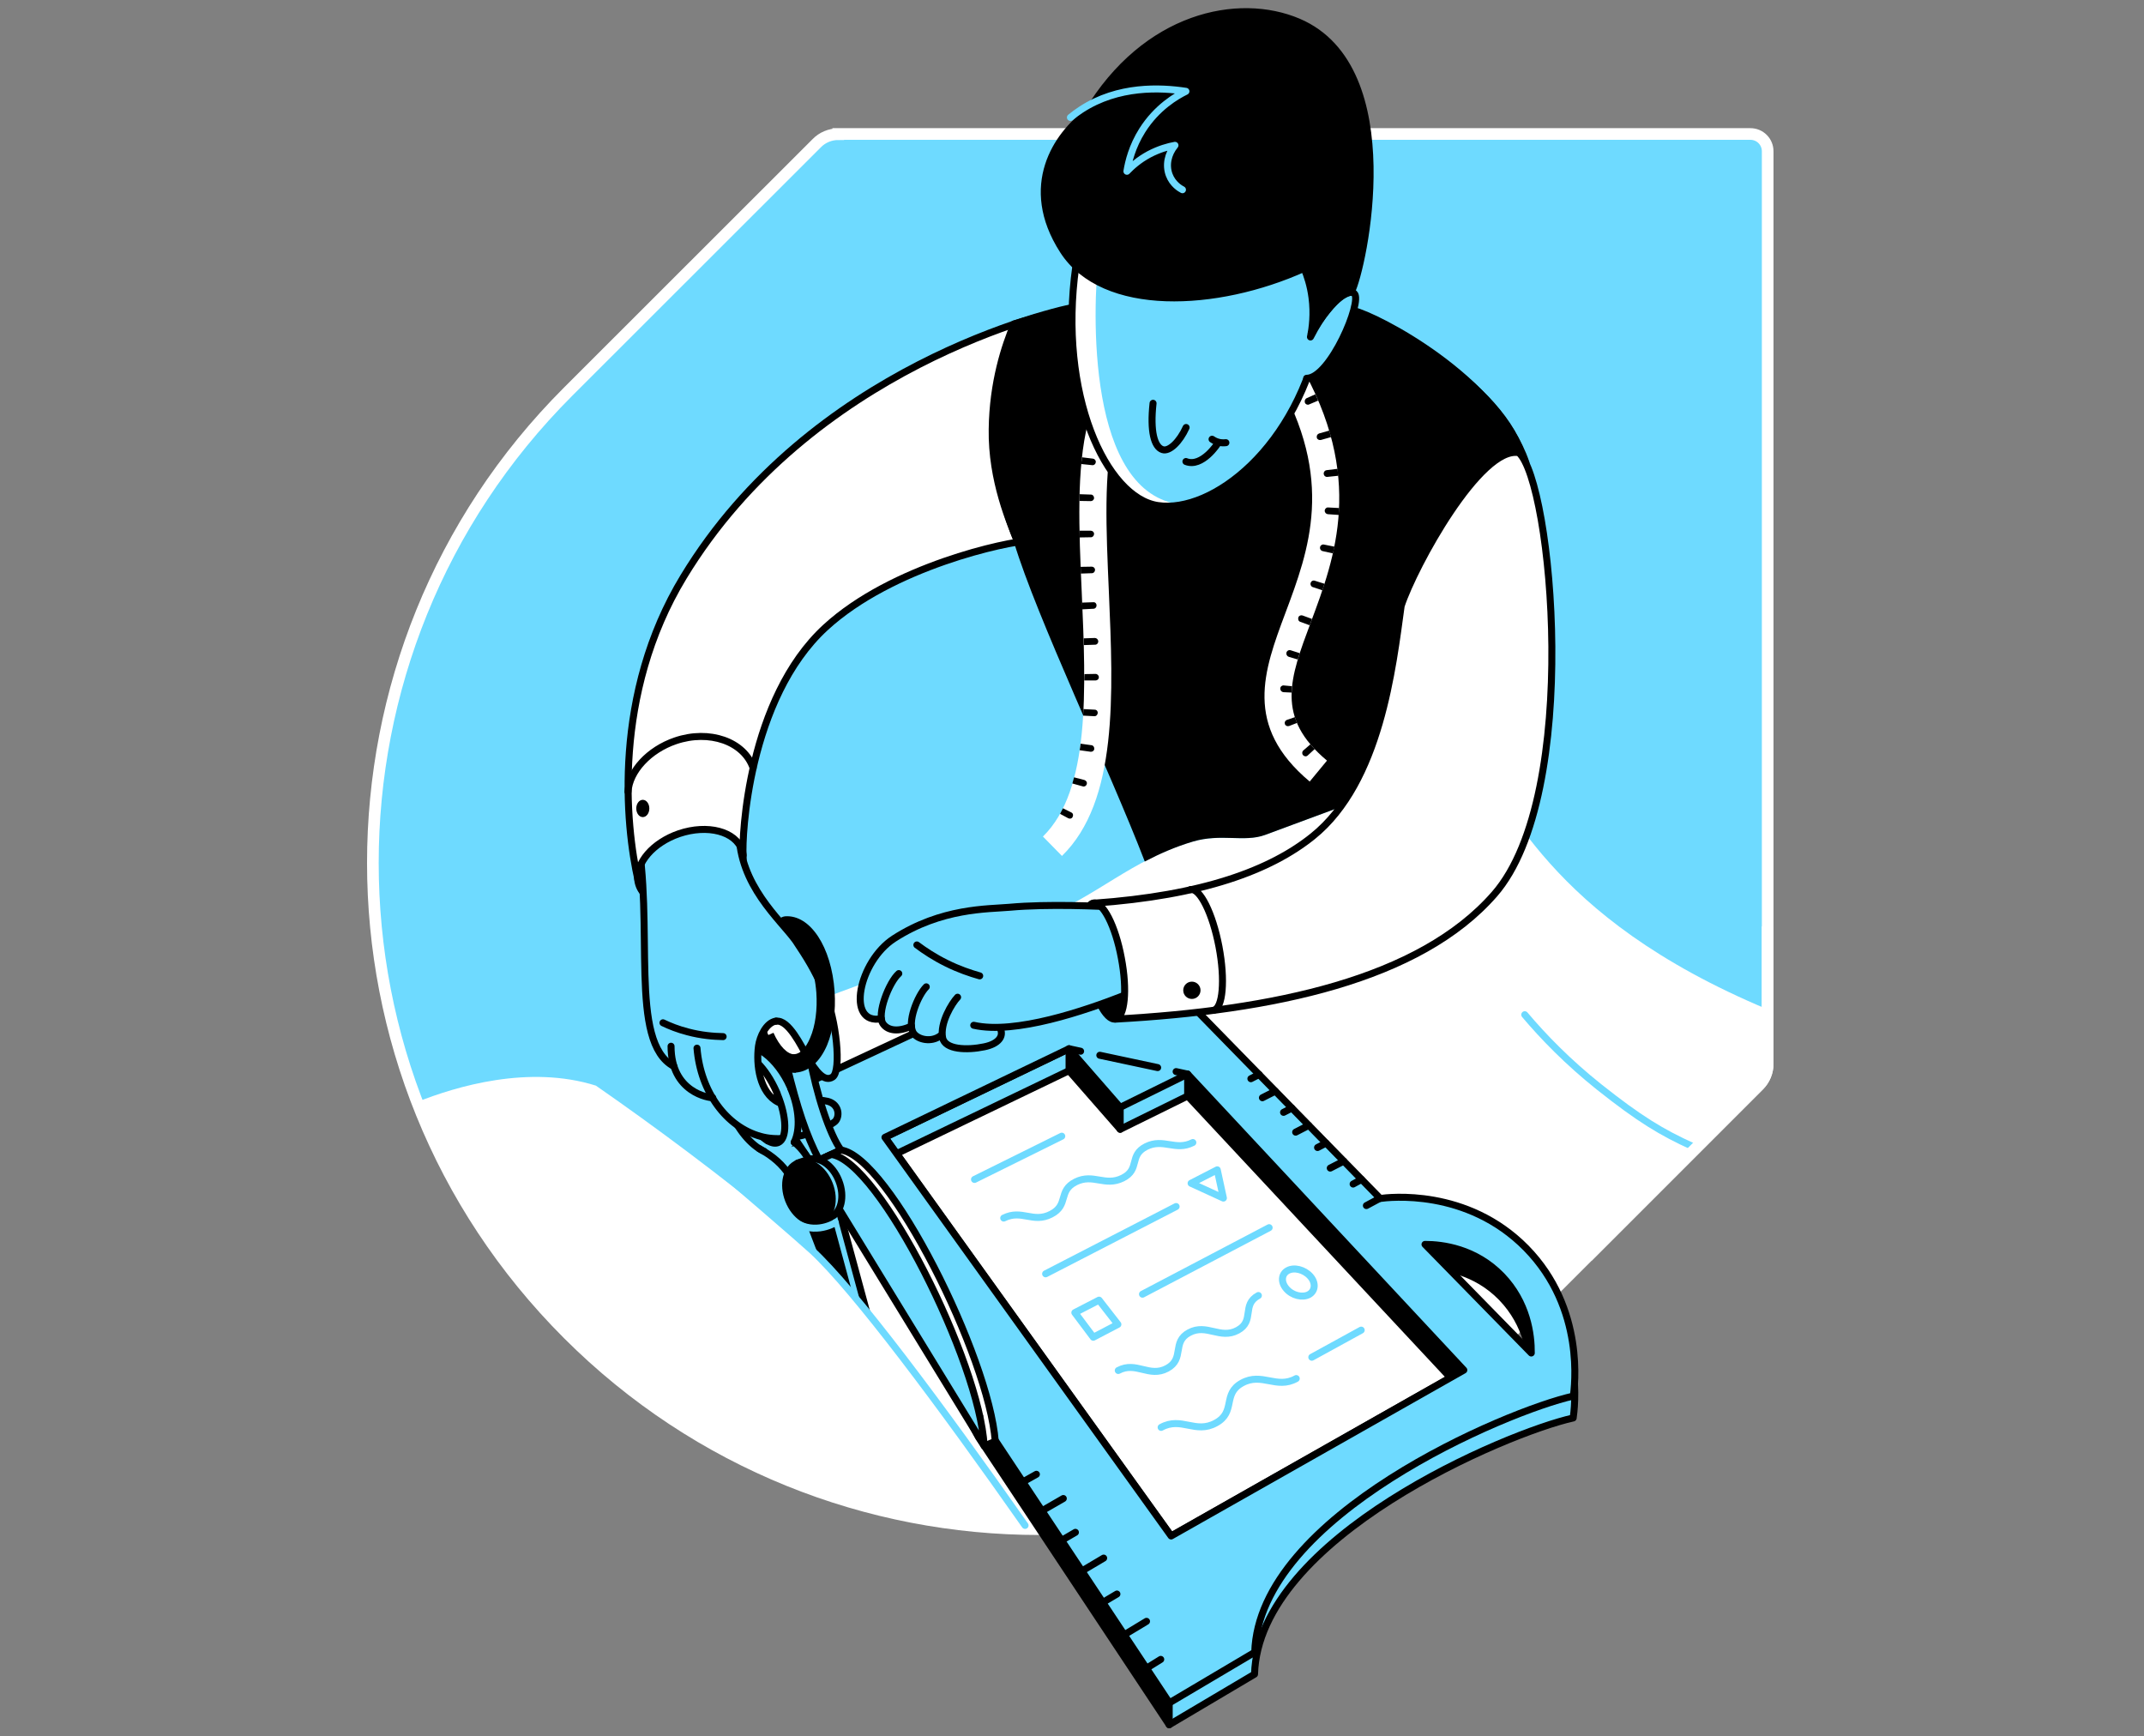 <svg width="368" height="298" viewBox="0 0 368 298" fill="none" xmlns="http://www.w3.org/2000/svg">
<rect x="0" y="0" width="368" height="298" fill="#808080" stroke="none"/>
<path d="M143.879 23.028C142.494 23.028 141.141 23.589 140.185 24.579L97.499 67.232C52.834 111.897 52.834 184.304 97.499 228.936C142.164 273.601 214.571 273.601 259.204 228.936L301.889 186.251C302.879 185.261 303.407 183.941 303.407 182.556V25.964C303.407 24.315 302.087 22.995 300.438 22.995H143.879V23.028Z" fill="#6EDAFF"/>
<path d="M143.879 23.028C142.494 23.028 141.141 23.589 140.185 24.579L97.499 67.232C52.834 111.897 52.834 184.304 97.499 228.936C142.164 273.601 214.571 273.601 259.204 228.936L301.889 186.251C302.879 185.261 303.407 183.941 303.407 182.556V25.964C303.407 24.315 302.087 22.995 300.438 22.995H143.879V23.028Z" stroke="white" stroke-width="2"/>
<path d="M301.922 186.251C302.912 185.261 303.44 183.941 303.44 182.556V173.253C264.844 157.123 259.401 136.901 252.276 130.271C240.533 134.625 228.822 138.946 217.078 143.301C213.549 144.587 209.524 143.037 204.741 144.422C194.086 147.556 188.148 153.989 178.978 157.386C162.913 163.324 147.706 168.932 132.037 174.738C127.451 176.42 130.552 175.299 125.868 177.014L143.615 220.129L150.213 230.586L170.203 262.155C202.102 264.398 234.793 253.347 259.171 228.936L301.922 186.251Z" fill="white"/>
<path d="M120.47 154.683C125.353 153.028 128.429 149.084 127.341 145.875C126.253 142.666 121.413 141.407 116.53 143.062C111.648 144.718 108.572 148.662 109.66 151.871C110.748 155.08 115.588 156.339 120.47 154.683Z" fill="black" stroke="black" stroke-width="1.2" stroke-miterlimit="10" stroke-linecap="round" stroke-linejoin="round"/>
<path d="M143.384 205.35L140.086 207.066L145.891 231.542L151.697 235.996L143.384 205.35Z" fill="#6EDAFF" stroke="black" stroke-width="1.2" stroke-miterlimit="10" stroke-linecap="round" stroke-linejoin="round"/>
<path d="M141.207 205.35L137.909 207.066L141.834 217.292L148.926 233.885L141.207 205.35Z" fill="black" stroke="black" stroke-width="1.2" stroke-miterlimit="10" stroke-linecap="round" stroke-linejoin="round"/>
<path d="M71.604 189.12C77.178 203.635 85.788 217.226 97.499 228.936C119.337 250.774 147.772 261.924 176.372 262.419C162.121 242.098 146.551 221.184 139.261 214.521C137.249 212.674 136.688 212.377 134.544 210.628C123.46 201.59 112.64 193.508 102.282 186.317C90.769 182.688 78.234 186.481 71.604 189.12Z" fill="white"/>
<path d="M261.711 174.144C264.91 177.938 269.1 182.259 274.477 186.547C281.371 192.023 285.231 194.365 290.575 196.773" stroke="#6EDAFF" stroke-width="1.2" stroke-miterlimit="10" stroke-linecap="round" stroke-linejoin="round"/>
<path d="M159.812 198.72L159.416 205.647L201.014 263.606L248.944 236.457L159.812 198.72Z" fill="white"/>
<path d="M261.942 217.952C251.781 207.627 238.322 209.243 236.904 209.441C222.192 194.399 207.512 179.356 192.8 164.314L132.136 188.89V192.65L145.891 204.889L167.927 246.618L200.684 296L215.33 287.324C216.023 263.837 258.709 245.859 270.023 243.352C270.221 241.934 272.168 228.376 261.942 217.952ZM201.014 267.367L151.895 198.951L183.497 183.744L203.851 188.098L251.254 238.899L201.014 267.367ZM244.59 217.325C247.592 217.325 253.2 218.018 257.752 222.702C262.172 227.287 262.865 232.829 262.832 235.963L244.59 217.325Z" fill="#6EDAFF" stroke="black" stroke-width="1.2" stroke-miterlimit="10" stroke-linecap="round" stroke-linejoin="round"/>
<path d="M203.851 188.098L192.272 193.805L183.497 183.777V179.983L192.272 171.439L203.851 184.337V188.098Z" fill="#6EDAFF" stroke="black" stroke-width="1.2" stroke-miterlimit="10" stroke-linecap="round" stroke-linejoin="round"/>
<path d="M167.267 202.414L182.244 194.992" stroke="#6EDAFF" stroke-width="1.2" stroke-miterlimit="10" stroke-linecap="round" stroke-linejoin="round"/>
<path d="M172.281 209.045C175.382 207.495 177.296 209.969 180.396 208.385C183.497 206.802 181.551 204.394 184.619 202.843C187.654 201.326 189.633 203.701 192.701 202.183C195.736 200.666 193.723 198.291 196.725 196.774C199.694 195.289 201.772 197.598 204.741 196.081" stroke="#6EDAFF" stroke-width="1.2" stroke-miterlimit="10" stroke-linecap="round" stroke-linejoin="round"/>
<path d="M179.473 218.611L201.871 207.066" stroke="#6EDAFF" stroke-width="1.2" stroke-miterlimit="10" stroke-linecap="round" stroke-linejoin="round"/>
<path d="M196.098 222.108L217.837 210.694" stroke="#6EDAFF" stroke-width="1.2" stroke-miterlimit="10" stroke-linecap="round" stroke-linejoin="round"/>
<path d="M191.942 235.204C195.01 233.555 197.253 236.49 200.321 234.841C203.389 233.192 201.08 230.322 204.114 228.705C207.116 227.089 209.425 229.926 212.427 228.31C215.429 226.693 213.054 223.922 215.99 222.339" stroke="#6EDAFF" stroke-width="1.2" stroke-miterlimit="10" stroke-linecap="round" stroke-linejoin="round"/>
<path d="M225.16 232.928L233.638 228.277" stroke="#6EDAFF" stroke-width="1.2" stroke-miterlimit="10" stroke-linecap="round" stroke-linejoin="round"/>
<path d="M199.298 244.968C202.795 243.055 205.17 246.156 208.7 244.21C212.196 242.296 209.755 239.229 213.186 237.348C216.617 235.468 219.091 238.47 222.488 236.59" stroke="#6EDAFF" stroke-width="1.2" stroke-miterlimit="10" stroke-linecap="round" stroke-linejoin="round"/>
<path d="M191.876 227.287L187.654 229.497L184.487 225.275L188.643 223.131L191.876 227.287Z" stroke="#6EDAFF" stroke-width="1.2" stroke-miterlimit="10" stroke-linecap="round" stroke-linejoin="round"/>
<path d="M209.986 205.614L208.931 200.765L204.444 203.074L209.986 205.614Z" stroke="#6EDAFF" stroke-width="1.2" stroke-miterlimit="10" stroke-linecap="round" stroke-linejoin="round"/>
<path d="M224.864 219.007C225.886 220.129 225.787 221.547 224.666 222.174C223.544 222.768 221.796 222.339 220.806 221.184C219.817 220.063 219.915 218.644 221.037 218.05C222.126 217.457 223.841 217.886 224.864 219.007Z" stroke="#6EDAFF" stroke-width="1.2" stroke-miterlimit="10" stroke-linecap="round" stroke-linejoin="round"/>
<path d="M251.254 235.138L201.014 263.606L151.895 195.19L183.497 179.983L203.851 184.337L251.254 235.138Z" stroke="black" stroke-width="1.2" stroke-miterlimit="10" stroke-linecap="round" stroke-linejoin="round"/>
<path d="M261.942 214.191C251.781 203.866 238.322 205.482 236.904 205.68C222.192 190.638 207.512 175.596 192.8 160.553L132.136 188.889L200.717 292.239L215.363 283.564C216.056 260.077 258.742 242.098 270.056 239.591C270.221 238.173 272.168 224.615 261.942 214.191ZM203.851 184.337L251.254 235.138L201.014 263.606L151.895 195.19L183.497 179.983L203.851 184.337ZM244.59 213.564C247.592 213.564 253.2 214.257 257.752 218.941C262.172 223.526 262.865 229.068 262.832 232.202L244.59 213.564Z" fill="#6EDAFF" stroke="black" stroke-width="1.2" stroke-miterlimit="10" stroke-linecap="round" stroke-linejoin="round"/>
<path d="M206.5 183L192.272 190.044L182 178" fill="#6EDAFF"/>
<path d="M203.851 184.337L192.272 190.044L183.497 179.983" stroke="black" stroke-width="1.2" stroke-miterlimit="10" stroke-linecap="round" stroke-linejoin="round"/>
<path d="M192.272 190.044V193.805" stroke="black" stroke-width="1.2" stroke-miterlimit="10" stroke-linecap="round" stroke-linejoin="round"/>
<path d="M200.684 296V292.207" stroke="black" stroke-width="1.2" stroke-miterlimit="10" stroke-linecap="round" stroke-linejoin="round"/>
<path d="M183.497 179.983L185.477 180.412" stroke="black" stroke-width="1.2" stroke-linecap="round" stroke-linejoin="round"/>
<path d="M188.775 181.104L200.222 183.546" stroke="black" stroke-width="1.2" stroke-linecap="round" stroke-linejoin="round" stroke-dasharray="10.15 10.15"/>
<path d="M201.871 183.908L203.851 184.337" stroke="black" stroke-width="1.2" stroke-linecap="round" stroke-linejoin="round"/>
<path d="M203.851 184.337V188.098L248.944 236.458L251.254 235.138L203.851 184.337Z" fill="black"/>
<path d="M183.497 183.776L192.272 193.805V190.044L183.497 179.983V183.776Z" fill="black"/>
<path d="M167.927 246.618L200.684 296V292.206L158.526 228.837L167.927 246.618Z" fill="black"/>
<path d="M256.729 217.952C252.21 213.696 247.724 213.663 244.59 213.564L248.681 217.754C250.495 218.149 252.606 218.875 254.717 220.228C260.985 224.285 262.535 230.85 262.799 232.202C262.832 230.982 262.733 223.625 256.729 217.952Z" fill="black"/>
<path d="M189.435 267.4L185.707 269.61" stroke="black" stroke-width="1.2" stroke-miterlimit="10" stroke-linecap="round" stroke-linejoin="round"/>
<path d="M196.791 278.253L192.965 280.562" stroke="black" stroke-width="1.2" stroke-miterlimit="10" stroke-linecap="round" stroke-linejoin="round"/>
<path d="M191.711 273.569L189.27 275.02" stroke="black" stroke-width="1.2" stroke-miterlimit="10" stroke-linecap="round" stroke-linejoin="round"/>
<path d="M199.232 284.784L196.791 286.302" stroke="black" stroke-width="1.2" stroke-miterlimit="10" stroke-linecap="round" stroke-linejoin="round"/>
<path d="M182.508 257.174L178.846 259.285" stroke="black" stroke-width="1.2" stroke-miterlimit="10" stroke-linecap="round" stroke-linejoin="round"/>
<path d="M177.889 253.017L175.547 254.337" stroke="black" stroke-width="1.2" stroke-miterlimit="10" stroke-linecap="round" stroke-linejoin="round"/>
<path d="M184.586 262.979L182.211 264.365" stroke="black" stroke-width="1.2" stroke-miterlimit="10" stroke-linecap="round" stroke-linejoin="round"/>
<path d="M163.87 229.695L160.439 231.542" stroke="black" stroke-width="1.2" stroke-miterlimit="10" stroke-linecap="round" stroke-linejoin="round"/>
<path d="M165.519 234.643L163.309 235.864" stroke="black" stroke-width="1.2" stroke-miterlimit="10" stroke-linecap="round" stroke-linejoin="round"/>
<path d="M153.017 213.663L149.685 215.345" stroke="black" stroke-width="1.2" stroke-miterlimit="10" stroke-linecap="round" stroke-linejoin="round"/>
<path d="M158.295 221.481L154.93 223.23" stroke="black" stroke-width="1.2" stroke-miterlimit="10" stroke-linecap="round" stroke-linejoin="round"/>
<path d="M154.402 218.149L152.258 219.238" stroke="black" stroke-width="1.2" stroke-miterlimit="10" stroke-linecap="round" stroke-linejoin="round"/>
<path d="M159.812 226.198L157.635 227.32" stroke="black" stroke-width="1.2" stroke-miterlimit="10" stroke-linecap="round" stroke-linejoin="round"/>
<path d="M222.39 194.3L224.633 193.145" stroke="black" stroke-width="1.2" stroke-miterlimit="10" stroke-linecap="round" stroke-linejoin="round"/>
<path d="M216.683 188.395L218.893 187.273" stroke="black" stroke-width="1.2" stroke-miterlimit="10" stroke-linecap="round" stroke-linejoin="round"/>
<path d="M220.311 190.902L221.73 190.176" stroke="black" stroke-width="1.2" stroke-miterlimit="10" stroke-linecap="round" stroke-linejoin="round"/>
<path d="M214.703 185.129L216.122 184.403" stroke="black" stroke-width="1.2" stroke-miterlimit="10" stroke-linecap="round" stroke-linejoin="round"/>
<path d="M234.529 206.901L236.871 205.647" stroke="black" stroke-width="1.2" stroke-miterlimit="10" stroke-linecap="round" stroke-linejoin="round"/>
<path d="M228.327 200.468L230.636 199.281" stroke="black" stroke-width="1.2" stroke-miterlimit="10" stroke-linecap="round" stroke-linejoin="round"/>
<path d="M232.253 203.206L233.704 202.414" stroke="black" stroke-width="1.2" stroke-miterlimit="10" stroke-linecap="round" stroke-linejoin="round"/>
<path d="M226.15 196.938L227.602 196.18" stroke="black" stroke-width="1.2" stroke-miterlimit="10" stroke-linecap="round" stroke-linejoin="round"/>
<path d="M136.523 182.497C139.812 182.268 142.11 176.778 141.655 170.235C141.199 163.692 138.163 158.574 134.874 158.803C131.584 159.032 129.286 164.521 129.742 171.064C130.197 177.607 133.233 182.726 136.523 182.497Z" stroke="black" stroke-width="1.2" stroke-miterlimit="10" stroke-linecap="round" stroke-linejoin="round"/>
<path d="M130.288 196.015V197.103C132.103 198.027 135.764 200.27 137.876 207.066C138.238 208.253 139.987 205.746 141.174 205.35C140.449 201.623 137.414 196.807 136.325 196.048C134.313 196.015 132.301 196.015 130.288 196.015Z" fill="#6EDAFF"/>
<path d="M115.807 183.216C107.923 179.026 111.914 153.725 109.176 136.934L126.363 139.342L127.517 146.764L128.936 151.185L133.62 175.233C133.026 175.398 132.367 175.694 131.707 176.123C129.002 177.905 128.408 181.038 128.276 181.896C126.561 184.073 124.812 186.217 123.097 188.395C120.656 186.679 118.248 184.931 115.807 183.216Z" fill="#6EDAFF"/>
<path d="M136.325 196.015C137.414 193.805 137.216 190.176 135.632 186.547C133.422 181.566 129.365 178.498 126.594 179.752C123.79 180.973 123.295 186.02 125.505 191.034C126.99 194.398 129.299 196.873 131.509 197.763L136.325 196.015ZM133.587 196.081C131.971 196.807 129.167 194.036 127.352 189.945C125.538 185.855 125.406 181.929 127.023 181.203C128.639 180.478 131.443 183.249 133.257 187.339C135.072 191.43 135.204 195.388 133.587 196.081Z" fill="#6EDAFF" stroke="black" stroke-width="1.2" stroke-miterlimit="10" stroke-linecap="round" stroke-linejoin="round"/>
<path d="M126.858 142.74C126.858 151.911 133.917 157.782 136.556 161.444C138.436 164.281 139.723 166.227 141.537 170.351C143.549 174.87 144.473 183.776 142.923 184.832C141.537 185.756 140.086 184.04 138.469 181.203C137.546 179.587 135.335 174.936 133.224 175.266" fill="#6EDAFF"/>
<path d="M126.858 142.74C126.858 151.911 133.917 157.782 136.556 161.444C138.436 164.281 139.723 166.227 141.537 170.351C143.549 174.87 144.473 183.776 142.923 184.832C141.537 185.756 140.086 184.04 138.469 181.203C137.546 179.587 135.335 174.936 133.224 175.266" stroke="black" stroke-width="1.2" stroke-miterlimit="10" stroke-linecap="round" stroke-linejoin="round"/>
<path d="M115.18 179.554C115.18 187.537 122.602 188.428 123.097 188.395Z" fill="#6EDAFF"/>
<path d="M133.191 175.233C131.476 175.53 130.42 177.905 130.189 179.521C129.761 182.721 130.354 187.57 133.62 189.186C138.766 188.791 141.306 188.593 142.56 189.186C144.11 189.912 144.077 191.726 143.351 192.452C142.659 193.178 135.962 196.543 130.552 195.025C124.681 193.409 120.26 187.438 119.633 179.884" fill="#6EDAFF"/>
<path d="M133.191 175.233C131.476 175.53 130.42 177.905 130.189 179.521C129.761 182.721 130.354 187.57 133.62 189.186C138.766 188.791 141.306 188.593 142.56 189.186C144.11 189.912 144.077 191.726 143.351 192.452C142.659 193.178 135.962 196.543 130.552 195.025C124.681 193.409 120.26 187.438 119.633 179.884" stroke="black" stroke-width="1.2" stroke-miterlimit="10" stroke-linecap="round" stroke-linejoin="round"/>
<path d="M135.764 186.844L133.422 187.801C135.072 191.759 135.138 195.421 133.587 196.114C133.059 196.345 132.433 196.213 131.74 195.784L131.509 197.763C132.597 198.192 133.653 198.258 134.577 197.862C137.315 196.642 137.81 191.726 135.764 186.844Z" fill="#6EDAFF"/>
<path d="M136.325 196.015C137.381 193.871 137.216 190.341 135.731 186.811" stroke="black" stroke-width="1.2" stroke-miterlimit="10" stroke-linecap="round" stroke-linejoin="round"/>
<path d="M133.422 187.768C135.072 191.727 135.138 195.388 133.587 196.081C133.059 196.312 132.433 196.18 131.74 195.751" stroke="black" stroke-width="1.2" stroke-miterlimit="10" stroke-linecap="round" stroke-linejoin="round"/>
<path d="M113.795 175.53C114.949 176.09 116.368 176.651 118.017 177.08C120.359 177.707 122.47 177.872 124.12 177.905" stroke="black" stroke-width="1.2" stroke-miterlimit="10" stroke-linecap="round" stroke-linejoin="round"/>
<path d="M109.209 142.443C112.442 158.805 107.791 178.828 115.675 183.018" stroke="black" stroke-width="1.2" stroke-miterlimit="10" stroke-linecap="round" stroke-linejoin="round"/>
<path d="M115.18 179.554C115.18 187.537 121.811 188.428 122.338 188.395" stroke="black" stroke-width="1.2" stroke-miterlimit="10" stroke-linecap="round" stroke-linejoin="round"/>
<path d="M130.288 197.103C135.401 199.94 136.226 202.843 137.876 207.066C138.337 208.22 139.987 205.746 141.174 205.35C140.053 199.676 137.414 196.807 136.325 196.048" stroke="black" stroke-width="1.2" stroke-miterlimit="10" stroke-linecap="round" stroke-linejoin="round"/>
<path d="M135.072 182.952L138.931 181.104C140.119 187.801 142.395 194.728 144.341 197.367C142.956 197.961 141.999 198.489 140.613 199.083C138.37 194.827 136.82 190.044 135.072 182.952Z" fill="#6EDAFF" stroke="black" stroke-width="1.2" stroke-miterlimit="10" stroke-linecap="round" stroke-linejoin="round"/>
<path d="M143.252 170.153C142.725 162.5 139.063 156.958 134.775 157.255C134.445 157.288 134.115 157.419 133.884 157.617C135.171 159.168 136.358 160.454 137.15 161.543C137.183 161.609 137.216 161.675 137.216 161.708C138.601 163.357 139.822 166.491 140.119 170.351C140.317 173.22 139.954 176.057 139.063 178.103C138.37 179.785 137.381 180.841 136.424 180.907C135.533 180.973 134.874 181.731 134.94 182.589C135.006 183.414 135.698 184.073 136.523 184.073C136.556 184.073 136.589 184.073 136.622 184.073C138.832 183.908 140.745 182.226 141.966 179.356C143.022 176.816 143.483 173.55 143.252 170.153Z" fill="black"/>
<path d="M136.292 184.106C134.214 184.106 132.268 182.754 130.783 180.313C130.222 179.389 130.585 178.202 131.542 177.773L132.762 177.245C133.785 179.554 135.204 181.005 136.391 180.939L136.622 184.106C136.523 184.073 136.424 184.106 136.292 184.106Z" fill="black"/>
<path d="M185.608 52.453C180.396 53.311 139.096 63.108 117.324 98.999C105.119 119.088 107.329 141.586 109.539 151.185C109.077 148.117 112.046 144.62 116.566 143.07C121.448 141.421 126.264 142.674 127.352 145.907C127.451 146.204 127.517 146.468 127.55 146.765C127.319 143.697 128.375 119.913 141.702 107.674C153.116 97.184 172.908 92.929 176.735 92.797C185.411 81.087 194.119 69.343 202.795 57.632L185.608 52.453Z" fill="white" stroke="black" stroke-width="1.2" stroke-miterlimit="10" stroke-linecap="round" stroke-linejoin="round"/>
<path d="M129.266 131.788C127.715 127.236 121.745 125.158 115.939 127.137C111.387 128.687 108.022 132.349 107.791 135.879" stroke="black" stroke-width="1.2" stroke-miterlimit="10" stroke-linecap="round" stroke-linejoin="round"/>
<path d="M110.331 140.233C110.95 140.233 111.453 139.568 111.453 138.749C111.453 137.929 110.95 137.264 110.331 137.264C109.711 137.264 109.209 137.929 109.209 138.749C109.209 139.568 109.711 140.233 110.331 140.233Z" fill="black"/>
<path d="M196.494 147.853C199.001 146.534 201.673 145.346 204.774 144.422C209.557 143.004 213.582 144.587 217.112 143.301C227.865 139.309 238.652 135.318 249.406 131.359L262.04 78.876C258.676 65.087 236.211 54.169 232.352 53.311C224.963 51.661 214.901 50.21 202.96 50.672C191.117 51.134 181.287 53.377 174.063 55.587C172.479 59.348 170.401 65.615 170.302 73.664C170.17 82.439 172.446 89.267 174.063 93.127C177.922 105.926 190.392 131.986 196.494 147.853Z" fill="black"/>
<path d="M261.909 79.404C256.927 64.757 236.211 54.202 232.352 53.311C224.963 51.661 214.901 50.21 202.96 50.672C191.117 51.134 181.287 53.377 174.063 55.587C172.479 59.348 170.401 65.615 170.302 73.664C170.17 82.439 173.37 89.828 174.986 93.688" stroke="black" stroke-width="1.2" stroke-miterlimit="10" stroke-linecap="round" stroke-linejoin="round"/>
<path d="M191.455 174.879C193.066 174.573 193.525 169.871 192.482 164.376C191.438 158.882 189.286 154.675 187.675 154.981C186.064 155.287 185.605 159.99 186.648 165.484C187.692 170.979 189.844 175.185 191.455 174.879Z" fill="black" stroke="black" stroke-width="1.2" stroke-miterlimit="10" stroke-linecap="round" stroke-linejoin="round"/>
<path d="M151.268 174.705C145.364 176.123 147.409 164.677 153.446 161.114C161.857 156.166 169.543 156.067 173.304 155.737C179.836 155.143 188.94 155.539 191.81 155.737L196.626 163.027L192.998 170.845C186.268 173.484 174.261 177.608 167.135 175.992" fill="#6EDAFF"/>
<path d="M154.666 167.349C152.984 168.833 149.817 173.649 150.939 175.266C151.796 176.519 154.567 177.014 156.711 176.024C158.79 174.243 160.868 172.495 162.946 170.713" fill="#6EDAFF"/>
<path d="M159.647 169.856C158.196 171.307 155.689 175.563 156.678 176.981C157.437 178.07 159.845 178.531 161.725 177.641C163.54 176.09 165.354 174.573 167.168 173.023" fill="#6EDAFF"/>
<path d="M165.057 171.307C163.936 172.099 160.769 174.903 161.396 177.773C161.857 179.785 165.981 180.247 168.983 179.62C171.424 179.125 172.446 177.773 171.655 176.354" fill="#6EDAFF"/>
<path d="M151.268 174.837C145.166 175.959 147.376 165.007 153.446 161.081C161.626 155.803 169.543 156.034 173.304 155.704C179.836 155.11 188.94 155.506 191.81 155.704L196.626 162.994L192.998 170.813C186.268 173.452 174.261 177.575 167.135 175.959" stroke="black" stroke-width="1.2" stroke-miterlimit="10" stroke-linecap="round" stroke-linejoin="round"/>
<path d="M157.371 162.17C158.691 163.159 160.373 164.281 162.451 165.303C164.562 166.359 166.542 167.019 168.158 167.481" stroke="black" stroke-width="1.2" stroke-miterlimit="10" stroke-linecap="round" stroke-linejoin="round"/>
<path d="M154.27 167.085C152.588 168.569 150.444 174.078 151.565 175.695C152.423 176.948 154.303 177.113 156.447 176.091" stroke="black" stroke-width="1.2" stroke-miterlimit="10" stroke-linecap="round" stroke-linejoin="round"/>
<path d="M158.987 169.361C157.536 170.812 155.557 175.595 156.843 177.377C157.635 178.432 159.845 178.927 161.396 177.773" stroke="black" stroke-width="1.2" stroke-miterlimit="10" stroke-linecap="round" stroke-linejoin="round"/>
<path d="M164.364 171.142C163.408 172.132 161.297 175.563 161.791 178.103C162.187 180.148 165.948 180.28 168.95 179.653C171.391 179.158 172.413 177.806 171.622 176.387" stroke="black" stroke-width="1.2" stroke-miterlimit="10" stroke-linecap="round" stroke-linejoin="round"/>
<path d="M260.688 77.689C254.091 76.501 242.776 97.085 240.5 103.98C239.048 114.437 236.937 134.163 225.358 143.499C218.134 149.338 206.49 153.692 187.687 155.011C189.303 154.715 191.447 158.904 192.47 164.413C193.525 169.922 193.064 174.606 191.447 174.903C218.431 173.418 243.633 168.206 256.499 153.461C271.541 136.242 266.362 82.637 260.688 77.689Z" fill="white" stroke="black" stroke-width="1.2" stroke-miterlimit="10" stroke-linecap="round" stroke-linejoin="round"/>
<path d="M204.576 171.439C205.396 171.439 206.061 170.774 206.061 169.955C206.061 169.135 205.396 168.47 204.576 168.47C203.756 168.47 203.092 169.135 203.092 169.955C203.092 170.774 203.756 171.439 204.576 171.439Z" fill="black"/>
<path d="M204.345 152.669C205.962 152.372 208.139 156.76 209.227 162.467C210.316 168.173 209.887 173.056 208.304 173.385" stroke="black" stroke-width="1.2" stroke-miterlimit="10" stroke-linecap="round" stroke-linejoin="round"/>
<path d="M182.277 146.896L179.011 143.565C187.159 135.582 186.4 118.362 185.674 101.703C185.18 90.784 184.751 80.459 186.73 72.608L191.249 73.763C189.402 80.921 189.864 90.916 190.326 101.505C191.084 119.187 191.909 137.495 182.277 146.896Z" fill="white"/>
<path d="M227.766 130.535C218.893 123.112 221.367 116.482 224.996 106.784C229.152 95.667 234.331 81.812 223.049 62.349L219.025 64.692C229.218 82.241 224.666 94.413 220.641 105.167C216.914 115.129 213.384 124.564 224.798 134.13L227.766 130.535Z" fill="white"/>
<path d="M184.091 140.233C184.256 139.936 184.19 139.573 183.893 139.441L182.442 138.715C182.277 139.045 182.112 139.375 181.947 139.672L183.365 140.431C183.629 140.563 183.959 140.497 184.091 140.233Z" fill="black"/>
<path d="M186.532 134.592V134.559C186.631 134.262 186.433 133.965 186.136 133.866L184.355 133.405C184.256 133.767 184.157 134.13 184.058 134.46L185.839 134.955C186.136 135.054 186.433 134.889 186.532 134.592Z" fill="black"/>
<path d="M187.819 128.555V128.522C187.852 128.225 187.654 127.928 187.357 127.895L185.477 127.632C185.444 127.994 185.378 128.39 185.312 128.753L187.192 129.017C187.489 129.05 187.786 128.852 187.819 128.555Z" fill="black"/>
<path d="M187.885 121.793L185.971 121.694C185.938 122.057 185.938 122.453 185.905 122.815L187.819 122.914C188.115 122.947 188.379 122.716 188.412 122.387V122.354C188.445 122.057 188.214 121.793 187.885 121.793Z" fill="black"/>
<path d="M186.103 116.779H188.05C188.346 116.779 188.61 116.548 188.61 116.218C188.61 115.921 188.346 115.657 188.05 115.657L186.136 115.69C186.103 116.053 186.103 116.416 186.103 116.779Z" fill="black"/>
<path d="M187.918 109.489L186.004 109.554C186.004 109.95 186.037 110.313 186.037 110.709L187.984 110.643C188.28 110.643 188.511 110.379 188.511 110.082V110.049C188.478 109.719 188.214 109.489 187.918 109.489Z" fill="black"/>
<path d="M187.654 103.353L185.74 103.419C185.773 103.815 185.773 104.178 185.773 104.573L187.687 104.474C187.984 104.474 188.214 104.211 188.214 103.914V103.881C188.214 103.584 187.984 103.32 187.654 103.353Z" fill="black"/>
<path d="M185.477 97.283C185.477 97.679 185.509 98.042 185.509 98.438L187.423 98.372C187.72 98.372 187.951 98.108 187.951 97.811V97.778C187.951 97.481 187.687 97.25 187.39 97.25L185.477 97.283Z" fill="black"/>
<path d="M185.707 78.48C185.674 78.876 185.641 79.239 185.575 79.635L187.489 79.833C187.786 79.866 188.05 79.635 188.082 79.338V79.305C188.115 79.008 187.885 78.744 187.588 78.711L185.707 78.48Z" fill="black"/>
<path d="M185.312 84.814C185.312 85.21 185.279 85.572 185.279 85.968L187.225 86.001C187.522 86.001 187.786 85.77 187.786 85.474V85.441C187.786 85.144 187.555 84.88 187.258 84.88L185.312 84.814Z" fill="black"/>
<path d="M185.279 91.082C185.279 91.477 185.279 91.84 185.312 92.236L187.258 92.203C187.555 92.203 187.786 91.939 187.786 91.642V91.609C187.786 91.312 187.522 91.082 187.225 91.082H185.279Z" fill="black"/>
<path d="M225.655 128.555C225.391 128.291 225.16 128.027 224.93 127.73L223.709 128.786C223.478 128.984 223.445 129.347 223.643 129.578C223.643 129.578 223.643 129.611 223.676 129.611C223.874 129.842 224.237 129.875 224.468 129.644L225.655 128.555Z" fill="black"/>
<path d="M221.268 124.597L222.62 124.069C222.488 123.739 222.357 123.409 222.258 123.079L220.905 123.541C220.608 123.64 220.443 123.937 220.542 124.234C220.542 124.234 220.542 124.234 220.542 124.267C220.641 124.564 220.971 124.695 221.268 124.597Z" fill="black"/>
<path d="M221.697 118.857C221.697 118.494 221.73 118.131 221.763 117.768L220.344 117.636C220.047 117.603 219.75 117.834 219.75 118.164V118.197C219.75 118.494 219.981 118.758 220.278 118.791L221.697 118.857Z" fill="black"/>
<path d="M222.752 113.183C222.851 112.82 222.983 112.457 223.082 112.094L221.532 111.6C221.235 111.501 220.905 111.666 220.806 111.995V112.028C220.74 112.325 220.905 112.622 221.202 112.721L222.752 113.183Z" fill="black"/>
<path d="M223.181 106.717L224.798 107.311C224.93 106.948 225.062 106.618 225.193 106.222L223.577 105.629C223.28 105.53 222.95 105.662 222.851 105.959V105.992C222.752 106.288 222.884 106.618 223.181 106.717Z" fill="black"/>
<path d="M225.292 100.747L226.975 101.308C227.107 100.945 227.206 100.549 227.338 100.186L225.655 99.658C225.358 99.559 225.061 99.724 224.963 100.021V100.054C224.864 100.318 225.028 100.648 225.292 100.747Z" fill="black"/>
<path d="M226.579 93.885V93.918C226.513 94.215 226.711 94.512 227.008 94.578L228.789 94.974C228.888 94.578 228.954 94.215 229.053 93.819L227.239 93.456C226.942 93.39 226.645 93.588 226.579 93.885Z" fill="black"/>
<path d="M227.371 87.618V87.65C227.371 87.947 227.602 88.211 227.898 88.244L229.779 88.376C229.812 87.98 229.845 87.585 229.845 87.189L227.964 87.09C227.667 87.057 227.404 87.321 227.371 87.618Z" fill="black"/>
<path d="M229.581 80.459L227.7 80.69C227.404 80.723 227.173 80.987 227.206 81.317V81.35C227.239 81.647 227.503 81.878 227.832 81.845L229.713 81.647C229.647 81.251 229.614 80.855 229.581 80.459Z" fill="black"/>
<path d="M228.162 73.895L226.414 74.39C226.117 74.489 225.952 74.785 226.018 75.082V75.115C226.084 75.412 226.414 75.577 226.711 75.511L228.459 75.016C228.393 74.653 228.261 74.291 228.162 73.895Z" fill="black"/>
<path d="M223.973 69.079V69.112C224.105 69.409 224.435 69.54 224.699 69.409L226.249 68.749C226.084 68.386 225.952 68.023 225.787 67.66L224.237 68.353C224.006 68.485 223.874 68.815 223.973 69.079Z" fill="black"/>
<path d="M272.5 215.64L301.889 186.251C302.879 185.261 303.407 183.941 303.407 182.556V159" stroke="white" stroke-width="2"/>
<path d="M184.652 45.724C181.584 67.627 189.831 85.441 198.737 86.76C208.04 88.146 222.851 76.864 226.711 56.445C226.711 50.936 226.711 45.394 226.711 39.885L199.661 37.378L184.652 45.724Z" fill="#6EDAFF"/>
<path d="M188.61 43.514L184.652 45.691C181.584 67.595 189.831 85.408 198.737 86.727C199.991 86.925 201.376 86.859 202.795 86.595C186.532 84.88 187.456 53.344 188.61 43.514Z" fill="white"/>
<path d="M184.652 45.724C181.584 67.627 189.831 85.441 198.737 86.76C208.04 88.146 222.851 76.864 226.711 56.445C226.711 50.936 226.711 45.394 226.711 39.885L199.661 37.378L184.652 45.724Z" stroke="black" stroke-width="1.2" stroke-miterlimit="10"/>
<path d="M197.913 69.211C197.385 74.027 198.111 76.699 199.529 77.161C200.717 77.557 202.498 75.775 203.587 73.367" stroke="black" stroke-width="1.2" stroke-miterlimit="10" stroke-linecap="round" stroke-linejoin="round"/>
<path d="M203.554 79.206C206.325 80.295 209.03 76.138 209.096 75.973" stroke="black" stroke-width="1.2" stroke-miterlimit="10" stroke-linecap="round" stroke-linejoin="round"/>
<path d="M208.04 75.38C208.238 75.512 208.502 75.677 208.865 75.808C209.491 76.039 210.052 76.006 210.415 75.973" stroke="black" stroke-width="1.2" stroke-miterlimit="10" stroke-linecap="round" stroke-linejoin="round"/>
<path d="M222.324 56.082C227.668 48.825 231.626 49.616 232.484 50.342C233.869 51.596 229.086 63.273 225.127 64.626C224.897 64.692 223.148 65.022 222.917 65.022" fill="#6EDAFF"/>
<path d="M225.061 57.203C229.218 50.606 231.626 49.649 232.451 50.375C233.902 51.694 228.327 64.922 224.27 64.922" stroke="black" stroke-width="1.2" stroke-miterlimit="10" stroke-linecap="round" stroke-linejoin="round"/>
<path d="M223.841 46.054C208.832 52.816 189.402 53.773 182.475 42.986C175.349 31.902 181.485 23.094 186.631 19.334C196.626 2.675 212.526 -0.624 222.851 3.764C241.555 11.747 233.935 46.318 231.956 50.078C231.857 50.276 228.954 50.012 224.93 57.83C225.259 56.247 225.556 53.872 225.193 51.068C224.93 49.023 224.369 47.307 223.841 46.054Z" fill="black" stroke="black" stroke-width="1.2" stroke-miterlimit="10" stroke-linecap="round" stroke-linejoin="round"/>
<path d="M183.728 20.159C184.289 19.697 184.916 19.235 185.575 18.806C191.942 14.65 199.232 15.012 203.554 15.672C201.937 16.464 198.573 18.41 196.065 22.369C194.317 25.14 193.69 27.779 193.426 29.395C194.218 28.57 195.439 27.449 197.22 26.492C198.968 25.569 200.552 25.14 201.673 24.942C200.453 26.426 200.057 28.34 200.684 30.022C201.278 31.605 202.564 32.364 202.96 32.562" stroke="#6EDAFF" stroke-width="1.2" stroke-miterlimit="10" stroke-linecap="round" stroke-linejoin="round"/>
<path d="M144.341 197.367L140.613 199.083L168.158 243.022H167.597L168.917 248.135L170.83 247.376C169.741 232.928 152.621 198.522 144.341 197.367Z" fill="white" stroke="black" stroke-width="1.2" stroke-miterlimit="10" stroke-linecap="round" stroke-linejoin="round"/>
<path d="M168.917 248.102C168.158 233.885 150.972 199.281 142.692 198.126L139.261 199.677L168.917 248.102Z" fill="#6EDAFF" stroke="black" stroke-width="1.2" stroke-miterlimit="10" stroke-linecap="round" stroke-linejoin="round"/>
<path d="M143.978 202.645C142.923 199.907 140.482 198.291 138.535 199.05L136.886 199.611L137.15 200.237C136.358 201.491 136.226 203.47 136.985 205.383C137.744 207.297 139.162 208.649 140.614 209.045L140.811 209.507L142.461 208.946C144.374 208.22 145.067 205.383 143.978 202.645Z" fill="#6EDAFF" stroke="black" stroke-width="1.2" stroke-miterlimit="10" stroke-linecap="round" stroke-linejoin="round"/>
<path d="M140.785 209.547C142.72 208.79 143.421 205.962 142.352 203.23C141.283 200.498 138.849 198.897 136.915 199.654C134.981 200.411 134.279 203.239 135.348 205.971C136.417 208.702 138.851 210.303 140.785 209.547Z" fill="black" stroke="black" stroke-width="1.2" stroke-miterlimit="10" stroke-linecap="round" stroke-linejoin="round"/>
<path d="M175.943 261.792C161.693 241.472 146.584 221.184 139.294 214.521C137.282 212.674 125.538 202.546 123.361 200.765" stroke="#6EDAFF" stroke-width="1.2" stroke-miterlimit="10" stroke-linecap="round" stroke-linejoin="round"/>
<path d="M135.764 209.243C139.294 212.146 142.923 210.101 143.384 209.837" stroke="#6EDAFF" stroke-width="1.2" stroke-miterlimit="10" stroke-linecap="round" stroke-linejoin="round"/>
</svg>

